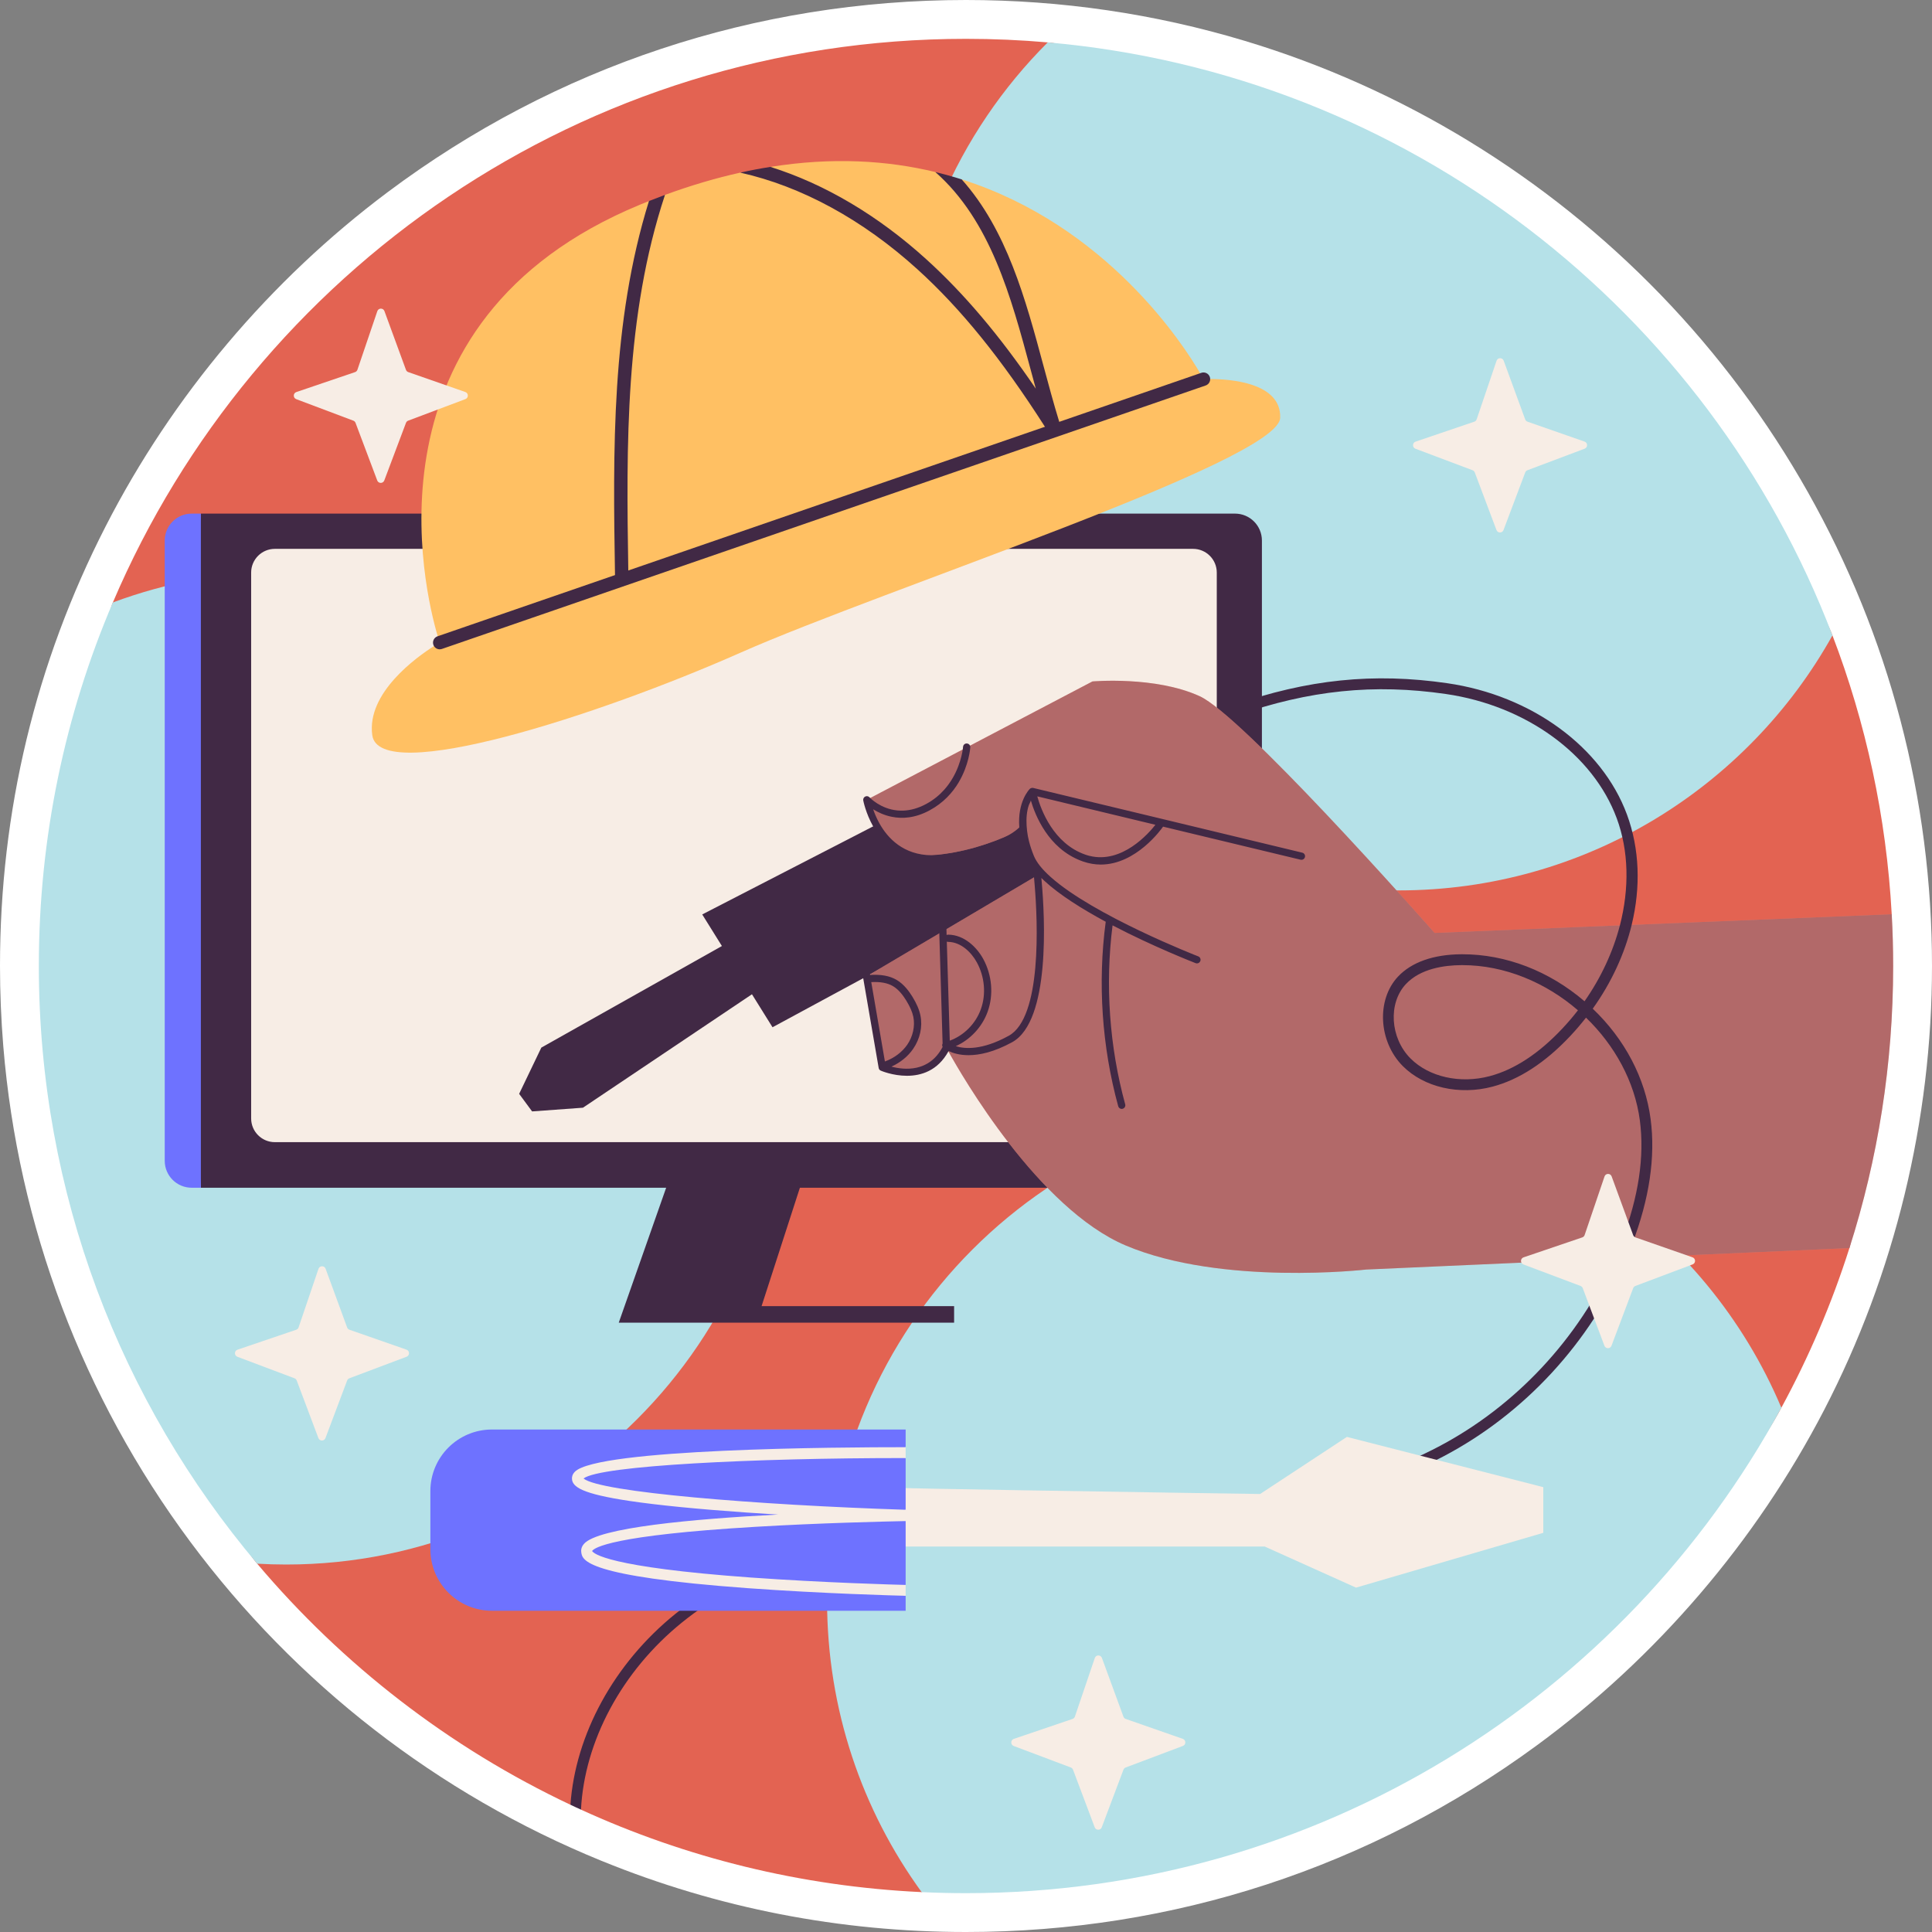 <?xml version="1.0" encoding="iso-8859-1"?>
<!-- Generator: Adobe Illustrator 27.7.0, SVG Export Plug-In . SVG Version: 6.00 Build 0)  -->
<svg xmlns="http://www.w3.org/2000/svg" xmlns:xlink="http://www.w3.org/1999/xlink" version="1.1" id="Layer_1" x="0px" y="0px" viewBox="0 0 512 512" style="enable-background:new 0 0 512 512;" xml:space="preserve">
<rect x="0" y="0" width="512" height="512" fill="#808080" stroke="none"/>
<g>
	<g>
		<path style="fill:#FFFFFF;" d="M256,512c-33.365,0-65.792-6.318-96.389-18.779c-0.083-0.031-0.165-0.063-0.248-0.097    c-43.271-17.651-80.94-46.883-108.934-84.536c-28.512-38.35-45.65-83.767-49.558-131.342C0.293,270.183,0,263.036,0,256    c0-41.027,9.417-80.225,27.99-116.504c17.711-34.596,43.56-65.225,74.751-88.577C147.243,17.607,200.238,0,256,0    c25.186,0,50.062,3.649,73.94,10.846c41.663,12.546,79.757,35.808,110.161,67.27c30.465,31.525,52.425,70.481,63.502,112.653    C509.174,211.949,512,233.897,512,256c0,40.897-9.884,81.581-28.582,117.653c-18.089,34.899-44.446,65.655-76.219,88.944    C363.116,494.916,310.832,512,256,512z"/>
	</g>
	<g>
		<g>
			<g>
				<path style="fill:#E36352;" d="M381.651,276.156c0,26.068,115.996,31.03,108.462,54.603      c-4.693,14.762-10.759,28.909-18.035,42.308c0,0.01,0,0.01,0,0.01c-41.617,76.611-97.098-13.602-190.409-13.602      c-3.945,0-33.53,142.137-37.427,141.955c-32.086-1.507-62.569-9.176-90.278-21.855c-0.48-0.211,1.346-15.242,0.866-15.462      c-0.461-0.211-3.208,14.388-3.659,14.167c-32.095-15.155-60.371-37.067-83.013-63.884      c-36.098-42.778,95.885-109.99,95.885-170.342c0-34.198-146.764-54.817-134.133-84.398C67.371,71.844,154.501,10.292,256,10.292      c7.304,0,14.522,0.317,21.663,0.941c45.043,3.935,23.631,129.949,58.409,154.893c38.861,27.874,132.228-43.12,149.55,2.264      c8.849,23.15,14.282,47.99,15.702,73.895C501.583,246.824,381.651,271.549,381.651,276.156z"/>
			</g>
		</g>
		<g>
			<g>
				<g>
					<g>
						<path style="fill:#B5E1E8;" d="M485.621,168.39c-22.488,40.311-65.554,67.579-114.993,67.579        c-72.685,0-131.597-58.922-131.597-131.598c0-36.386,14.762-69.316,38.632-93.139        C373.038,19.564,452.797,82.392,485.621,168.39z"/>
					</g>
				</g>
				<g>
					<g>
						<path style="fill:#B5E1E8;" d="M207.415,283.018c0,72.676-58.912,131.598-131.588,131.598c-2.572,0-5.125-0.077-7.669-0.221        C32.06,371.617,10.292,316.352,10.292,256c0-34.198,6.987-66.764,19.618-96.344c14.292-5.327,29.763-8.235,45.917-8.235        C148.503,151.421,207.415,210.342,207.415,283.018z"/>
					</g>
				</g>
				<g>
					<g>
						<path style="fill:#B5E1E8;" d="M472.079,373.066c0,0.01,0,0.01,0,0.01C430.462,449.687,349.311,501.708,256,501.708        c-3.945,0-7.861-0.096-11.758-0.278c-15.769-21.701-25.06-48.393-25.06-77.264c0-72.676,58.912-131.588,131.588-131.588        C405.335,292.578,452.134,325.777,472.079,373.066z"/>
					</g>
				</g>
			</g>
			<g>
				<g>
					<g>
						<g>
							<path style="fill:#412945;" d="M334.421,143.252v164.37c0,3.945-3.195,7.14-7.14,7.14H211.98l-10.156,31.38h51.024v4.382         h-88.874l12.566-35.762H53.233l-7.296-92.517l7.296-86.133h274.048C331.226,136.113,334.421,139.308,334.421,143.252z"/>
						</g>
					</g>
					<g>
						<g>
							<path style="fill:#F7EDE5;" d="M316.175,302.684H72.842c-3.47,0-6.284-2.813-6.284-6.284V151.737         c0-3.471,2.813-6.284,6.284-6.284h243.332c3.47,0,6.284,2.813,6.284,6.284V296.4         C322.459,299.87,319.645,302.684,316.175,302.684z"/>
						</g>
					</g>
					<g>
						<g>
							<path style="fill:#6E72FF;" d="M53.233,136.113v178.65h-2.437c-3.945,0-7.14-3.195-7.14-7.14v-164.37         c0-3.945,3.195-7.14,7.14-7.14H53.233z"/>
						</g>
					</g>
				</g>
				<g>
					<g>
						<g>
							<path style="fill:#FFC063;" d="M339.263,110.723c-0.373,11.482-105.139,45.474-142.953,62.213         c-37.815,16.751-95.793,35.384-97.656,21.893c-1.539-11.196,11.755-20.685,16.352-23.612         c0.953-0.594,1.527-0.913,1.527-0.913s-0.21-0.588-0.53-1.696c-3.531-11.913-21.136-83.454,53.57-114.353         c0.812-0.333,1.611-0.656,2.411-0.979c0.726-0.288,0.15,4.217,0.87,3.941c0.694-0.266,2.685-5.314,3.377-5.569         c6.914-2.537,13.562-4.48,19.952-5.9c1.669-0.375,9.23,2.441,10.863,2.144c1.019-0.185-3.878-3.507-2.874-3.662         c16.418-2.632,30.963-1.721,43.707,1.361c1.486,0.358,6.549,7.436,7.987,7.852c0.868,0.251-1.873-6.18-1.021-5.909         l0.012,0.001c38.508,12.236,58.871,43.953,63.192,51.376c0.589,1.012,0.885,1.572,0.885,1.572s0.668-0.037,1.76-0.038         C325.68,100.447,339.578,101.29,339.263,110.723z"/>
						</g>
					</g>
					<g>
						<g>
							<g>
								<g>
									<path style="fill:#412945;" d="M116.376,172.07c-0.678-0.059-1.289-0.505-1.526-1.189           c-0.319-0.926,0.173-1.936,1.099-2.256l202.411-69.823c0.927-0.321,1.936,0.172,2.256,1.098           c0.319,0.926-0.173,1.936-1.099,2.256l-202.411,69.823C116.864,172.063,116.615,172.091,116.376,172.07z"/>
								</g>
							</g>
						</g>
						<g>
							<g>
								<g>
									<path style="fill:#412945;" d="M166.504,151.195c0.012,0.547,0.012,1.105,0.024,1.652c0.011,0.974-0.771,1.785-1.745,1.796           c-0.06,0.007-0.119,0.002-0.178-0.004c-0.895-0.077-1.614-0.828-1.618-1.742c0.002-0.166-0.008-0.321-0.006-0.487           c-0.529-32.95-1.014-66.952,9.002-99.134c1.426-0.566,2.838-1.108,4.247-1.628           C165.62,83.685,165.976,117.961,166.504,151.195z"/>
								</g>
							</g>
						</g>
						<g>
							<g>
								<g>
									<path style="fill:#412945;" d="M280.26,115.498c-0.297,0.141-0.598,0.186-0.904,0.159c-0.53-0.046-1.039-0.339-1.342-0.816           c-0.365-0.589-0.742-1.168-1.096-1.744c-11.484-17.965-22.253-31.274-33.802-41.743           c-14.477-13.131-30.688-21.972-46.934-25.604c2.711-0.609,5.378-1.115,7.989-1.519           c14.389,4.517,28.528,12.883,41.32,24.491c9.963,9.038,19.326,20.078,29.009,34.279c-0.46-1.69-0.92-3.367-1.369-5.044           c-5.224-19.395-10.628-39.447-25.253-52.365c2.384,0.574,4.702,1.225,6.966,1.942l0.012,0.001           c11.983,13.414,16.92,31.728,21.702,49.507c1.313,4.873,2.67,9.916,4.153,14.745c0.169,0.525,0.325,1.049,0.493,1.574           C281.475,114.214,281.064,115.128,280.26,115.498z"/>
								</g>
							</g>
						</g>
					</g>
				</g>
			</g>
			<g>
				<g>
					<g>
						<g>
							<path style="fill:#412945;" d="M306.739,195.112c-4.884-6.163-13.446-8.01-20.436-4.408l-100.204,51.634l5.214,8.37         l-47.854,26.918l-5.881,12.253l3.431,4.656l13.478-0.98l44.789-30.064l5.447,8.744l96.946-52.426         C310.668,214.942,313.093,203.131,306.739,195.112z"/>
						</g>
					</g>
				</g>
				<g>
					<g>
						<g>
							<path style="fill:#FF9582;" d="M501.708,256c0,26.068-4.06,51.186-11.594,74.759l-60.678,2.687l-67.387,2.995         c0,0-38.229,4.405-63.711-6.373c-23.141-9.78-43.45-45.014-47.001-51.436c-0.355-0.653-0.547-1.008-0.547-1.008         c-7.016,11.93-16.989,5.231-16.989,5.231l-4.569-23.851l0.576-0.345l0.73-0.432l18.39-10.875l1.891-1.113l23.208-13.735         l0.787-0.461l-3.436-12.736c0,0-1.497,0.883-4.098,2.044c-0.01,0.01-0.019,0.019-0.038,0.019         c-4.357,1.949-11.757,4.665-20.319,5.288h-0.048c-7.582,0.538-12.026-4.002-14.474-8.177         c-1.987-3.388-2.678-6.527-2.678-6.527l0.893-0.47l24.532-12.871l1.92-1.008l32.441-17.017c0,0,16.672-1.478,28.429,3.916         c5.548,2.543,19.714,16.643,33.132,30.838c15.021,15.894,29.111,31.894,29.111,31.894l50.677-2.073l70.468-2.879         C501.583,246.824,501.708,251.393,501.708,256z"/>
						</g>
					</g>
				</g>
				<g style="opacity:0.41;">
					<g>
						<g>
							<path style="fill:#412945;" d="M501.708,256c0,26.068-4.06,51.186-11.594,74.759l-60.678,2.687l-67.387,2.995         c0,0-38.229,4.405-63.711-6.373c-23.141-9.78-43.45-45.014-47.001-51.436c-0.355-0.653-0.547-1.008-0.547-1.008         c-7.016,11.93-16.989,5.231-16.989,5.231l-4.569-23.851l0.576-0.345l0.73-0.432l18.39-10.875l1.891-1.113l23.208-13.735         l0.787-0.461l-3.436-12.736c0,0-1.497,0.883-4.098,2.044c-0.01,0.01-0.019,0.019-0.038,0.019         c-4.357,1.949-11.757,4.665-20.319,5.288h-0.048c-7.582,0.538-12.026-4.002-14.474-8.177         c-1.987-3.388-2.678-6.527-2.678-6.527l0.893-0.47l24.532-12.871l1.92-1.008l32.441-17.017c0,0,16.672-1.478,28.429,3.916         c5.548,2.543,19.714,16.643,33.132,30.838c15.021,15.894,29.111,31.894,29.111,31.894l50.677-2.073l70.468-2.879         C501.583,246.824,501.708,251.393,501.708,256z"/>
						</g>
					</g>
				</g>
				<g>
					<g>
						<g>
							<path style="fill:#412945;" d="M437.43,296.57c-1.43-10.874-6.853-21.173-15.338-29.255         c4.962-6.939,8.446-14.531,10.318-22.219c2.428-9.992,2.112-20.146-1.257-29.255c-6.622-17.891-25.29-31.539-47.558-34.773         c-19.541-2.851-37.067-1.046-56.82,5.836l0.95,2.716c19.292-6.719,36.396-8.475,55.457-5.701         c21.24,3.09,39.016,16.009,45.264,32.921c3.215,8.676,3.369,18.62,0.845,28.391c-1.814,6.968-4.981,13.84-9.377,20.117         c-9.397-8.043-20.847-12.458-32.345-12.458h-0.317c-7.381,0.048-13.178,2.102-16.768,5.922         c-5.778,6.152-5.183,17.228,1.276,23.717c5.625,5.643,14.963,7.784,23.784,5.442c7.035-1.862,13.955-6.363,20.559-13.38         c1.488-1.584,2.889-3.225,4.204-4.904c7.573,7.314,12.909,16.902,14.272,27.258c1.257,9.55-0.336,20.233-4.751,31.75         c-0.624,1.622-1.286,3.225-1.996,4.818c-9.397,21.144-26.174,39.15-46.665,49.9c-17.391,9.128-38.056,13.994-66.974,15.769         c-8.504,0.528-17.171,0.777-25.559,1.017c-14.57,0.422-29.629,0.854-44.362,2.735c-27.268,3.475-49.238,11.806-65.295,24.763         c-16.336,13.178-26.51,32.086-27.805,50.581c0.451,0.221,0.902,0.432,1.363,0.643c0.48,0.221,0.95,0.441,1.43,0.652         c0.902-18.054,10.769-36.693,26.817-49.641c15.645-12.612,37.125-20.741,63.855-24.148         c14.589-1.852,29.581-2.284,44.074-2.707c8.417-0.24,17.113-0.49,25.655-1.017c29.351-1.804,50.37-6.776,68.146-16.096         c21.47-11.268,38.968-30.282,48.517-52.587c0.518-1.209,1.017-2.428,1.488-3.657         C437.104,317.753,438.755,306.6,437.43,296.57z M414.002,272.614c-6.229,6.623-12.688,10.846-19.196,12.573         c-7.851,2.083-16.096,0.24-21.01-4.693c-5.404-5.432-5.97-14.637-1.209-19.714c3.83-4.079,10.097-4.981,14.685-5.01h0.288         c11.172,0,22.085,4.597,30.608,11.969C416.871,269.418,415.48,271.05,414.002,272.614z"/>
						</g>
					</g>
				</g>
				<g>
					<g>
						<g>
							<path style="fill:#412945;" d="M345.117,225.968c0,0-20.281-4.876-39.217-9.444c-16.566-3.973-32.105-7.707-32.115-7.717         c-0.115-0.019-0.221-0.019-0.336,0c-0.01,0-0.019-0.01-0.038-0.01c-0.01,0.01-0.019,0.01-0.029,0.019         c-0.106,0.019-0.211,0.058-0.307,0.115c-0.019,0.019-0.029,0.029-0.048,0.038c-0.038,0.029-0.086,0.058-0.125,0.096         c-0.173,0.182-3.302,3.417-2.774,10.203c-0.47,0.47-1.363,1.219-2.851,2.083c-0.01,0.01-0.019,0.019-0.038,0.019         c-2.918,1.699-8.139,3.811-17.075,5.068c-1.142,0.163-2.227,0.23-3.244,0.221h-0.048c-7.467-0.096-11.613-4.501-13.84-8.504         c-0.739-1.334-1.267-2.62-1.632-3.686c1.238,0.777,2.908,1.584,4.924,1.987c2.764,0.566,6.181,0.374,10.02-1.699         c3.686-1.987,6.114-4.732,7.726-7.438v-0.01c2.707-4.568,3.052-8.974,3.071-9.262c0.01-0.154-0.019-0.307-0.077-0.441         c-0.134-0.317-0.441-0.557-0.816-0.576c-0.547-0.038-0.989,0.355-1.027,0.893c0,0.019-0.019,0.259-0.077,0.691         c-0.269,1.776-1.286,6.613-4.914,10.673c0,0,0,0-0.01,0.01c-1.257,1.401-2.822,2.716-4.789,3.772         c-2.15,1.161-4.146,1.66-5.922,1.747c-4.828,0.24-8.091-2.563-8.897-3.33l-0.192-0.192c-0.288-0.307-0.749-0.393-1.133-0.202         c-0.384,0.192-0.595,0.614-0.518,1.027c0.019,0.086,0.624,3.302,2.62,6.882c2.515,4.511,7.227,9.579,15.731,9.579         c1.046,0,2.15-0.077,3.311-0.24c11.825-1.66,17.487-4.808,19.993-6.776c0.326,1.776,0.883,3.753,1.775,5.941         c0.384,0.95,0.989,1.91,1.737,2.87c-0.067,0.154-0.105,0.307-0.086,0.48c0.01,0.048,0.077,0.633,0.173,1.651         c0.058,0.585,0.115,1.305,0.182,2.15c0.797,9.703,1.929,35.004-6.891,39.841c-7.016,3.858-11.614,3.503-14.032,2.745         c3.83-1.708,6.987-5.068,8.446-9.108c1.622-4.473,1.181-9.723-1.171-14.023c-1.689-3.071-5-6.373-9.281-6.421         c-0.154,0-0.288,0.038-0.413,0.106l-0.019-0.509l-0.029-1.046l-0.048-1.478c-0.01-0.528-0.48-0.95-0.989-0.931         c-0.528,0.019-0.941,0.461-0.931,0.989l0.077,2.534l0.029,0.96l0.845,28.218c-0.154,0.288-0.154,0.633,0.01,0.912         c-3.58,6.814-10.212,6.114-13.572,5.221c2.352-1.065,4.367-2.687,5.749-4.693c1.833-2.649,2.544-5.874,1.939-8.859         c-0.317-1.545-0.989-3.11-2.102-4.933c-0.845-1.363-2.198-3.311-4.213-4.501c-1.833-1.075-4.146-1.497-7.045-1.305         l-0.019-0.105l-0.01-0.038l-0.038-0.202c-0.086-0.528-0.576-0.883-1.104-0.787c-0.528,0.086-0.874,0.586-0.787,1.113         l0.153,0.873v0.01l4.099,23.784c0.048,0.317,0.259,0.586,0.557,0.71c0.058,0.029,3.148,1.363,6.939,1.363         c3.743,0,8.139-1.305,10.98-6.46c0.019-0.029,0.038-0.067,0.057-0.096c1.094,0.518,2.841,1.094,5.288,1.094         c2.899,0,6.738-0.806,11.565-3.446c10.174-5.605,8.648-33.219,7.813-42.529c-0.029-0.355-0.058-0.691-0.086-0.989         c0.221,0.221,0.451,0.441,0.691,0.662c4.07,3.801,10.155,7.592,16.365,10.942c-2.16,16.211-1.008,33.123,3.311,48.892         c0.115,0.422,0.509,0.71,0.931,0.71c0.077,0,0.163-0.019,0.249-0.038c0.509-0.144,0.816-0.672,0.672-1.181         c-4.194-15.299-5.346-31.673-3.35-47.424c10.673,5.576,21.183,9.684,22.008,10.011c0.115,0.038,0.24,0.067,0.355,0.067         c0.384,0,0.739-0.24,0.893-0.614c0.192-0.499-0.057-1.056-0.547-1.248c-0.336-0.125-27.738-10.826-39.141-21.067         c-2.131-1.9-3.695-3.791-4.434-5.596c-0.499-1.238-0.941-2.505-1.267-3.801c-0.47-1.814-0.691-3.743-0.681-5.615         c0.01-0.912,0.096-1.833,0.278-2.726c0.096-0.451,0.211-0.893,0.365-1.325c0.077-0.23,0.557-1.036,0.499-1.229         c1.19,4.07,4.645,12.66,13.207,15.981c0.202,0.086,0.403,0.154,0.614,0.23c1.641,0.566,3.215,0.816,4.732,0.816         c9.416,0,16.144-9.531,16.47-10.001c0.01-0.019,0.01-0.038,0.019-0.048l36.453,8.763c0.518,0.125,1.037-0.192,1.161-0.71         C345.952,226.611,345.635,226.093,345.117,225.968z M236.641,261.336c1.641,0.969,2.812,2.659,3.542,3.849         c0.998,1.622,1.593,2.995,1.862,4.309c0.49,2.438-0.115,5.193-1.632,7.391c-1.372,1.967-3.455,3.522-5.903,4.415         l-3.618-21.029C233.301,260.137,235.192,260.482,236.641,261.336z M250.913,249.531c0.115,0.048,0.23,0.077,0.355,0.077         c3.436,0.038,6.181,2.822,7.601,5.423c2.102,3.83,2.496,8.485,1.056,12.449c-1.382,3.839-4.501,6.949-8.225,8.302         L250.913,249.531z M288.72,226.813h-0.01c-0.365-0.086-0.72-0.202-1.085-0.326c-8.475-2.947-11.748-11.892-12.737-15.443         l29.331,7.055l1.977,0.48C304.441,220.814,297.377,228.972,288.72,226.813z"/>
						</g>
					</g>
				</g>
			</g>
			<g>
				<g>
					<g>
						<path style="fill:#F7EDE5;" d="M209.875,393.503c-2.421,0.605,124.068,2.421,124.068,2.421l22.998-15.13l52.048,13.315v12.104        l-49.627,14.525l-24.208-10.894H211.085L209.875,393.503z"/>
					</g>
				</g>
				<g>
					<g>
						<g>
							<path style="fill:#6E72FF;" d="M240.006,378.836v4.684l-4.08,1.113l4.08,1.766v13.706l-4.897,1.355l4.897,1.64v16.921         l-6.368,1.207l6.368,1.673v3.964H130.369c-9.013,0-16.317-7.304-16.317-16.317v-15.395c0-9.013,7.304-16.316,16.317-16.316         H240.006z"/>
						</g>
					</g>
					<g>
						<g>
							<g>
								<path style="fill:#F7EDE5;" d="M239.421,386.4c-39.236,0-80.373,1.967-84.779,5.413c4.29,3.637,45.773,7.006,85.364,8.293          v2.995c-6.152,0.125-22.814,0.518-39.582,1.507c-38.469,2.265-42.98,5.605-43.508,6.421          c0.336,0.634,3.964,4.29,42.116,7.035c19.253,1.372,38.449,1.9,40.974,1.958v2.879c-2.265-0.048-22.085-0.586-41.79-2.016          c-43.239-3.148-43.872-7.429-44.17-9.492c-0.086-0.557-0.029-1.392,0.701-2.236c3.686-4.338,28.89-6.613,51.455-7.784          c-2.803-0.163-5.634-0.355-8.475-0.547c-13.005-0.912-23.381-1.939-30.848-3.052c-12.593-1.881-15.232-3.714-15.299-5.903          c-0.019-0.461,0.096-1.152,0.758-1.833c5.941-6.133,69.787-6.527,87.668-6.517v2.879H239.421z"/>
							</g>
						</g>
					</g>
				</g>
			</g>
			<g>
				<g>
					<g>
						<g>
							<g>
								<path style="fill:#F7EDE5;" d="M404.803,111.75l15.119,5.277c0.883,0.308,0.898,1.551,0.023,1.881l-15.165,5.711          c-0.27,0.102-0.482,0.314-0.584,0.584l-5.746,15.26c-0.325,0.864-1.548,0.864-1.873,0l-5.746-15.26          c-0.101-0.269-0.314-0.482-0.584-0.584l-15.131-5.698c-0.879-0.331-0.859-1.581,0.031-1.884l15.557-5.285          c0.294-0.1,0.526-0.331,0.626-0.626l5.272-15.52c0.303-0.894,1.562-0.909,1.887-0.022l5.704,15.565          C404.297,111.431,404.52,111.651,404.803,111.75z"/>
							</g>
						</g>
					</g>
				</g>
				<g>
					<g>
						<g>
							<g>
								<path style="fill:#F7EDE5;" d="M108.194,98.611l15.119,5.277c0.883,0.308,0.898,1.551,0.023,1.881l-15.165,5.711          c-0.27,0.102-0.482,0.314-0.584,0.584l-5.746,15.26c-0.325,0.864-1.548,0.864-1.873,0l-5.746-15.26          c-0.101-0.269-0.314-0.482-0.584-0.584l-15.131-5.698c-0.879-0.331-0.859-1.582,0.031-1.884l15.557-5.285          c0.294-0.1,0.526-0.331,0.626-0.626l5.272-15.52c0.303-0.894,1.562-0.909,1.887-0.022l5.704,15.565          C107.687,98.291,107.911,98.512,108.194,98.611z"/>
							</g>
						</g>
					</g>
				</g>
				<g>
					<g>
						<g>
							<g>
								<path style="fill:#F7EDE5;" d="M433.415,327.923l15.119,5.277c0.883,0.308,0.898,1.551,0.023,1.881l-15.165,5.711          c-0.27,0.102-0.482,0.314-0.584,0.584l-5.746,15.26c-0.325,0.864-1.548,0.864-1.873,0l-5.746-15.26          c-0.101-0.27-0.314-0.482-0.584-0.584l-15.131-5.698c-0.879-0.331-0.859-1.582,0.031-1.884l15.557-5.285          c0.294-0.1,0.526-0.331,0.626-0.626l5.272-15.52c0.303-0.894,1.562-0.909,1.887-0.022l5.704,15.565          C432.909,327.604,433.132,327.824,433.415,327.923z"/>
							</g>
						</g>
					</g>
				</g>
				<g>
					<g>
						<g>
							<g>
								<path style="fill:#F7EDE5;" d="M298.333,455.535l15.119,5.277c0.883,0.308,0.898,1.552,0.023,1.881l-15.165,5.711          c-0.27,0.102-0.482,0.314-0.584,0.584l-5.746,15.26c-0.325,0.864-1.547,0.864-1.873,0l-5.746-15.26          c-0.102-0.269-0.314-0.482-0.584-0.584l-15.131-5.698c-0.879-0.331-0.859-1.582,0.031-1.884l15.557-5.285          c0.294-0.1,0.526-0.331,0.626-0.626l5.272-15.52c0.304-0.894,1.562-0.909,1.887-0.022l5.704,15.565          C297.826,455.216,298.05,455.437,298.333,455.535z"/>
							</g>
						</g>
					</g>
				</g>
				<g>
					<g>
						<g>
							<g>
								<path style="fill:#F7EDE5;" d="M92.604,352.393l15.119,5.277c0.883,0.308,0.898,1.551,0.023,1.881l-15.165,5.711          c-0.27,0.102-0.482,0.314-0.584,0.584l-5.746,15.26c-0.325,0.864-1.548,0.864-1.873,0l-5.746-15.26          c-0.101-0.269-0.314-0.482-0.584-0.584l-15.131-5.698c-0.879-0.331-0.859-1.582,0.031-1.884l15.557-5.285          c0.294-0.1,0.526-0.331,0.626-0.626l5.272-15.52c0.304-0.893,1.562-0.909,1.887-0.022l5.704,15.565          C92.097,352.074,92.321,352.294,92.604,352.393z"/>
							</g>
						</g>
					</g>
				</g>
			</g>
		</g>
	</g>
</g>
<g>
</g>
<g>
</g>
<g>
</g>
<g>
</g>
<g>
</g>
<g>
</g>
<g>
</g>
<g>
</g>
<g>
</g>
<g>
</g>
<g>
</g>
<g>
</g>
<g>
</g>
<g>
</g>
<g>
</g>
</svg>
